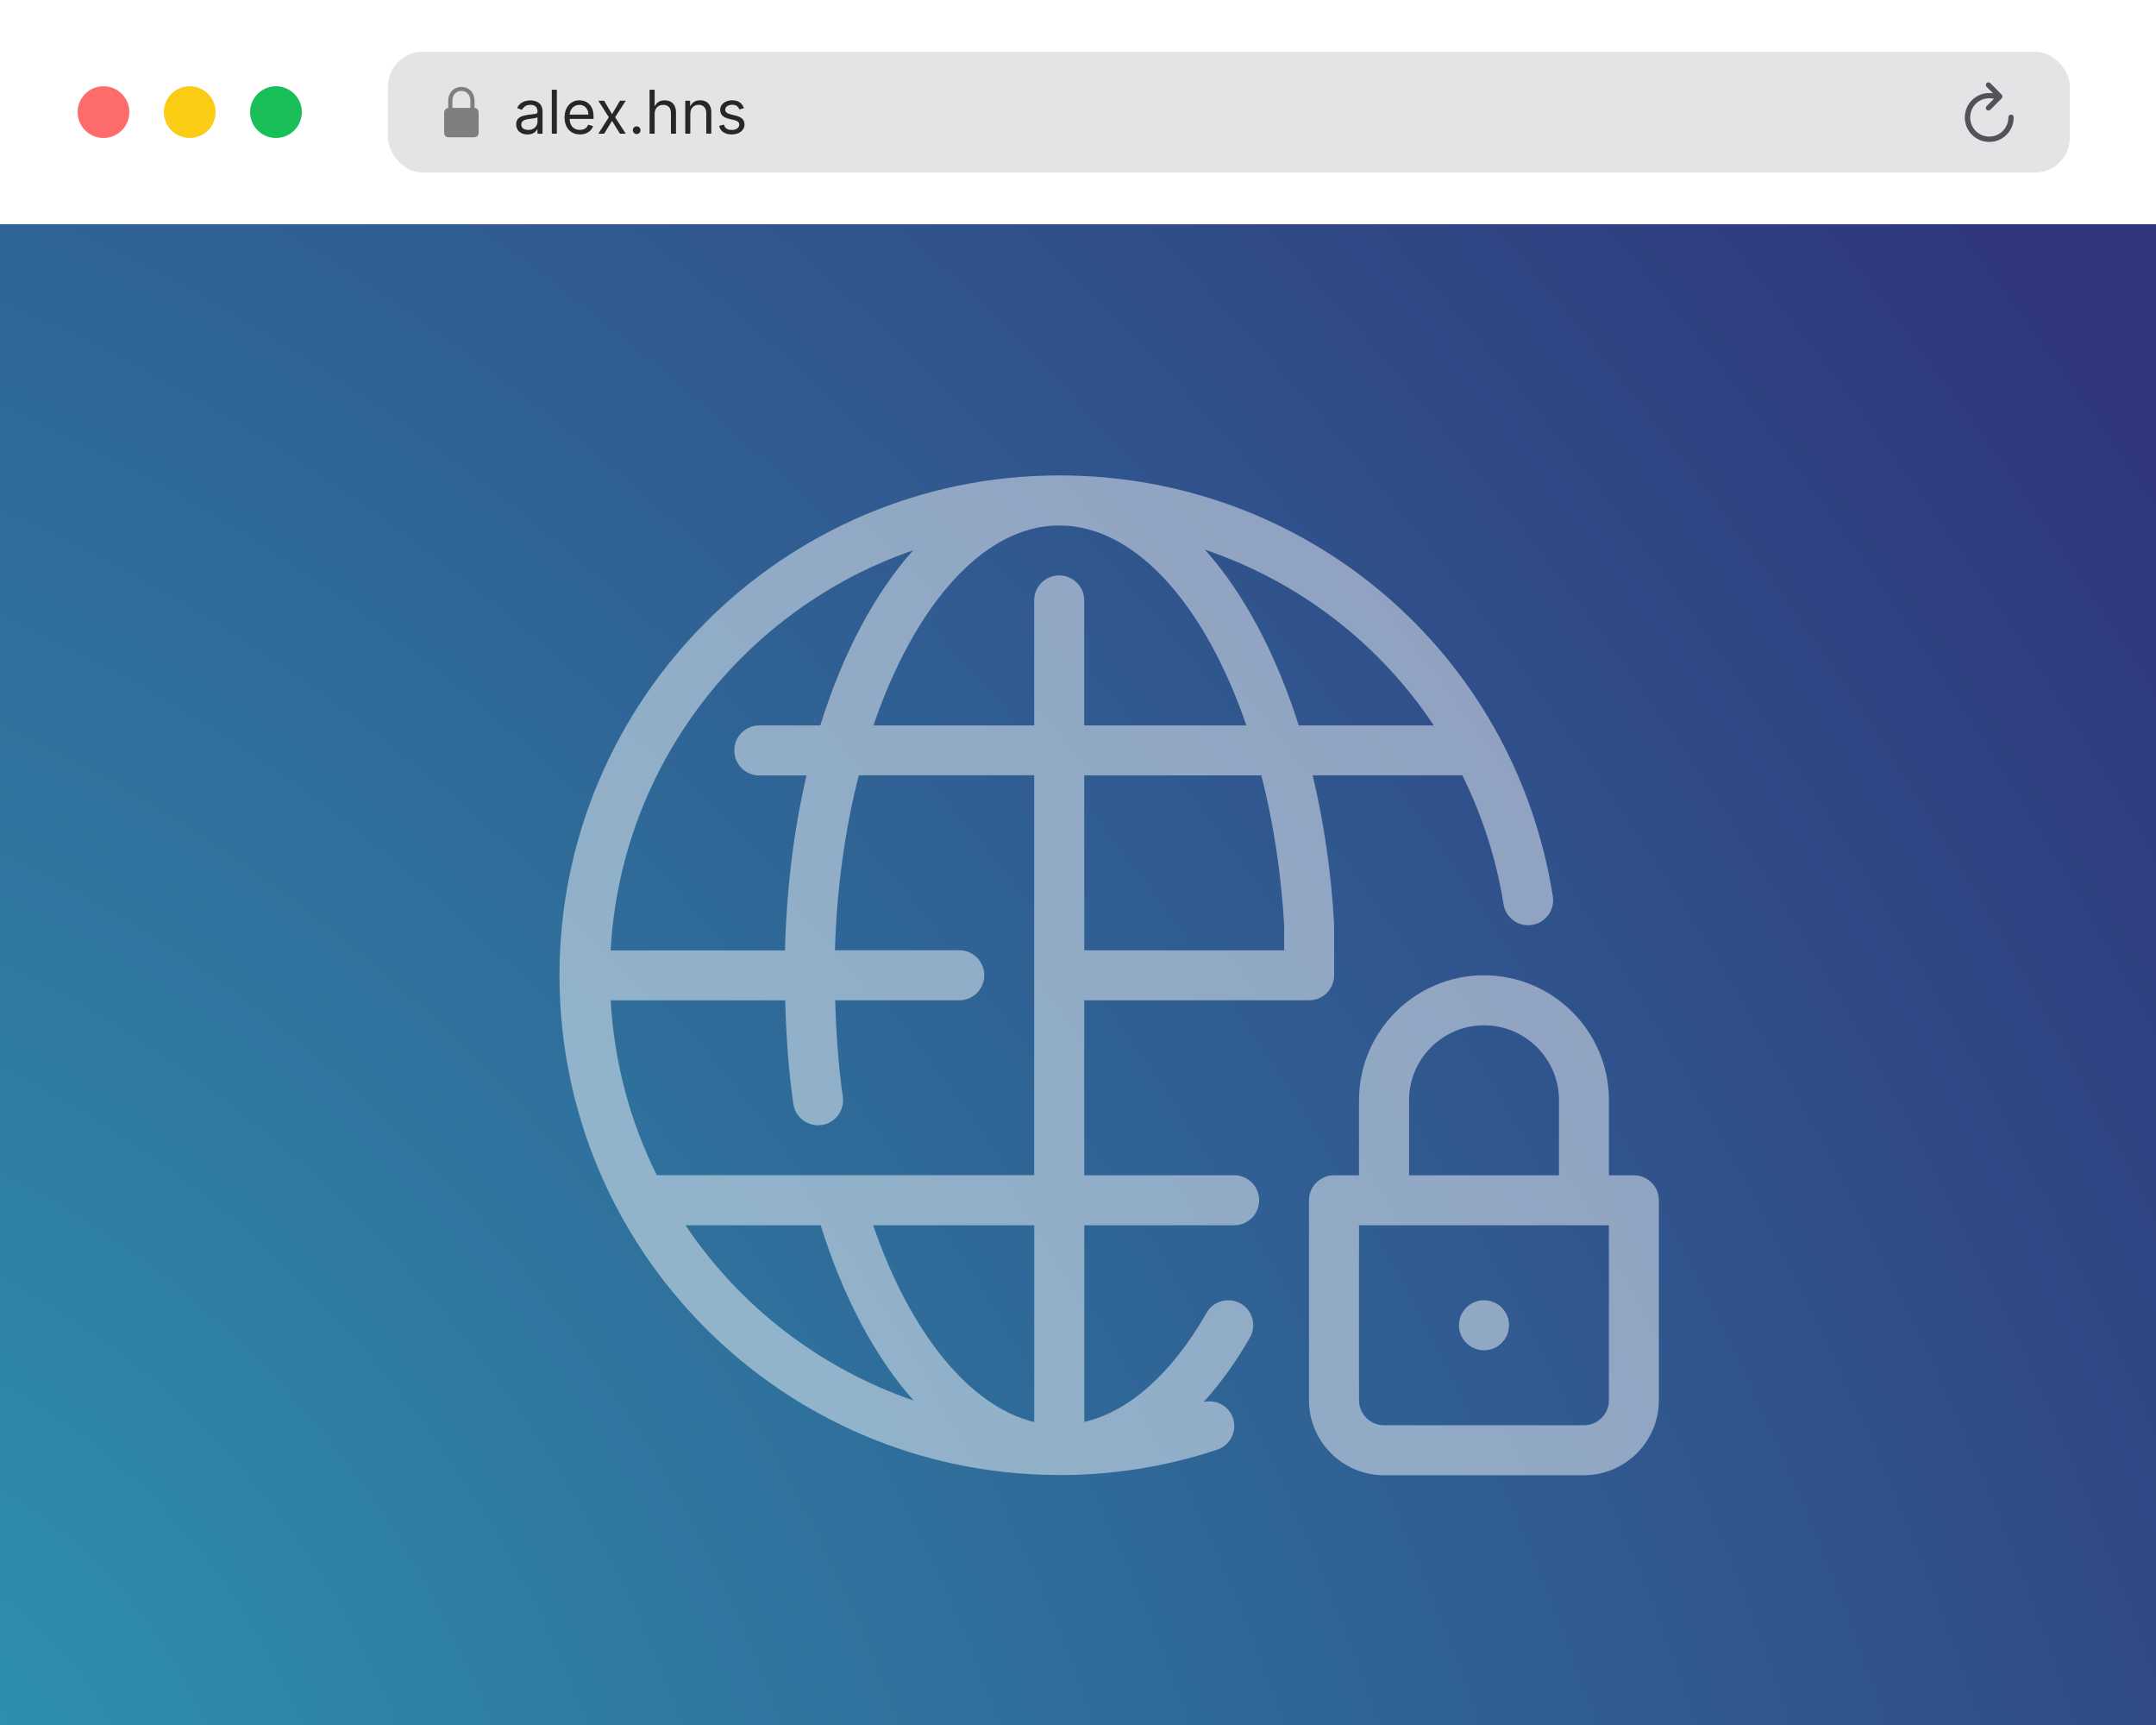 <?xml version="1.0" encoding="UTF-8"?><svg xmlns="http://www.w3.org/2000/svg" xmlns:xlink="http://www.w3.org/1999/xlink" viewBox="0 0 500 400"><rect x="0" y="0" width="500" height="400" fill="#333333" stroke="none"/><defs><radialGradient id="b" cx="-41.17" cy="611.88" fx="-41.17" fy="611.88" r=".96" gradientTransform="translate(381406.94 443379.74) rotate(-36.22) scale(654.44 -952.38) skewX(-2.72)" gradientUnits="userSpaceOnUse"><stop offset="0" stop-color="#2f91ae"/><stop offset=".94" stop-color="#30377d"/></radialGradient></defs><g isolation="isolate"><g id="a"><rect width="500" height="52" fill="#fff"/><rect x="90" y="12" width="390" height="28" rx="8" ry="8" fill="#e4e4e7"/><path d="m104.15,31.84h5.7c.77,0,1.15-.38,1.15-1.22v-4.4c0-.75-.31-1.14-.95-1.21v-1.51c0-2.26-1.48-3.35-3.05-3.35s-3.05,1.09-3.05,3.35v1.54c-.59.09-.95.47-.95,1.18v4.4c0,.84.38,1.22,1.15,1.22Zm.77-8.46c0-1.5.96-2.3,2.08-2.3s2.08.8,2.08,2.3v1.63h-4.17s0-1.63,0-1.63Z" fill="rgba(26,26,26,.5)"/><path d="m122.32,31.18c-.48,0-.92-.09-1.32-.27-.4-.19-.71-.45-.94-.8-.23-.35-.35-.78-.35-1.27,0-.44.09-.79.26-1.06.17-.28.4-.49.69-.65.29-.16.61-.27.96-.35.35-.08.7-.14,1.06-.19.46-.06.84-.1,1.13-.13.29-.03.5-.09.64-.16.14-.08.2-.21.2-.4v-.04c0-.49-.13-.87-.4-1.14-.26-.27-.67-.41-1.21-.41s-1,.12-1.32.37c-.32.25-.54.51-.67.79l-1.11-.4c.2-.46.46-.83.79-1.08.34-.26.7-.44,1.09-.55.4-.11.79-.16,1.17-.16.25,0,.53.03.85.09.32.06.63.17.93.35.3.18.55.45.75.81.2.36.3.85.3,1.45v5.03h-1.17v-1.03h-.06c-.08.17-.21.34-.4.53-.18.19-.43.35-.74.48-.31.13-.68.2-1.13.2Zm.18-1.05c.46,0,.85-.09,1.17-.27.32-.18.56-.42.73-.71.17-.29.25-.59.25-.91v-1.07c-.05.06-.16.11-.33.16-.17.05-.36.09-.58.12-.22.03-.43.06-.63.09-.2.02-.37.04-.49.06-.31.04-.59.1-.85.19-.26.09-.47.22-.64.39-.16.17-.24.41-.24.71,0,.41.15.72.45.92.31.21.69.31,1.16.31Zm6.64-9.31v10.18h-1.17v-10.18h1.17Zm5.35,10.34c-.74,0-1.37-.16-1.9-.49-.53-.33-.94-.79-1.23-1.37-.29-.59-.43-1.28-.43-2.06s.14-1.47.43-2.07c.29-.6.69-1.07,1.2-1.4.52-.34,1.12-.51,1.81-.51.4,0,.79.07,1.18.2.39.13.74.35,1.06.65.32.3.57.69.76,1.17.19.49.28,1.09.28,1.8v.5h-5.89v-1.01h4.69c0-.43-.09-.82-.26-1.15-.17-.34-.41-.6-.73-.8-.31-.2-.68-.29-1.1-.29-.47,0-.87.12-1.21.35-.34.23-.6.53-.78.89-.18.37-.27.76-.27,1.18v.68c0,.58.1,1.07.3,1.47.2.4.48.7.84.91.36.21.77.31,1.25.31.31,0,.59-.04.84-.13.25-.09.47-.22.65-.4.18-.18.32-.4.42-.67l1.13.32c-.12.38-.32.72-.6,1.01-.28.29-.63.51-1.04.68-.42.16-.88.24-1.4.24Zm5.62-7.8l1.83,3.12,1.83-3.12h1.35l-2.47,3.82,2.47,3.82h-1.35l-1.83-2.96-1.83,2.96h-1.35l2.43-3.82-2.43-3.82h1.35Zm7.54,7.72c-.24,0-.46-.09-.63-.26-.17-.18-.26-.39-.26-.63s.09-.46.26-.63c.18-.18.39-.26.63-.26s.46.09.63.26c.18.18.26.39.26.63,0,.16-.04.31-.12.45-.08.14-.19.25-.32.33-.13.08-.28.12-.45.12Zm4.17-4.67v4.59h-1.17v-10.18h1.17v3.74h.1c.18-.39.45-.71.8-.94.36-.24.84-.35,1.44-.35.52,0,.98.1,1.37.31.39.21.69.52.91.95.22.42.33.96.33,1.62v4.85h-1.17v-4.77c0-.61-.16-1.08-.47-1.41-.31-.33-.74-.5-1.3-.5-.38,0-.73.08-1.03.24-.3.16-.54.4-.72.71-.17.31-.26.69-.26,1.13Zm8.27,0v4.59h-1.17v-7.64h1.13v1.19h.1c.18-.39.45-.7.82-.93.36-.24.83-.36,1.41-.36.52,0,.97.11,1.36.32.39.21.69.53.9.95.21.42.32.96.32,1.61v4.85h-1.17v-4.77c0-.6-.16-1.07-.47-1.4-.31-.34-.74-.51-1.28-.51-.38,0-.71.08-1,.24-.29.16-.52.4-.69.71-.17.31-.25.69-.25,1.13Zm12.43-1.33l-1.05.3c-.07-.18-.16-.35-.29-.51-.13-.17-.3-.31-.52-.42-.22-.11-.5-.16-.84-.16-.47,0-.86.11-1.17.32-.31.21-.46.48-.46.81,0,.29.11.52.32.69.21.17.54.31.99.42l1.13.28c.68.17,1.19.42,1.53.76.33.34.5.77.5,1.31,0,.44-.13.83-.38,1.17-.25.34-.6.62-1.04.82-.45.2-.97.3-1.56.3-.78,0-1.42-.17-1.93-.51-.51-.34-.83-.83-.97-1.48l1.11-.28c.11.41.31.72.6.92.3.21.69.31,1.17.31.55,0,.98-.12,1.3-.35.32-.24.49-.52.49-.85,0-.27-.09-.49-.28-.67-.19-.18-.47-.32-.85-.41l-1.27-.3c-.7-.17-1.21-.42-1.54-.77-.32-.35-.49-.79-.49-1.32,0-.43.12-.81.36-1.14.24-.33.58-.59,1-.78.42-.19.9-.28,1.44-.28.76,0,1.35.17,1.78.5.43.33.74.77.93,1.31Z" fill="#27272a"/><path d="m455.66,27.23c0,3.15,2.53,5.68,5.67,5.68s5.67-2.53,5.67-5.68c0-.37-.26-.64-.64-.64s-.6.27-.6.64c0,2.46-1.97,4.44-4.43,4.44s-4.42-1.97-4.42-4.44,1.95-4.44,4.4-4.44c.42,0,.81.03,1.13.1l-1.73,1.71c-.11.12-.17.25-.17.42,0,.35.26.62.6.62.18,0,.32-.06.43-.17l2.61-2.63c.13-.13.2-.29.2-.46s-.07-.33-.2-.46l-2.61-2.65c-.11-.12-.25-.18-.43-.18-.34,0-.6.28-.6.62,0,.17.06.31.17.43l1.54,1.52c-.28-.06-.6-.09-.93-.09-3.14,0-5.65,2.51-5.65,5.66Z" fill="#52525b"/><path d="m24,20h0c3.31,0,6,2.69,6,6h0c0,3.31-2.69,6-6,6h0c-3.31,0-6-2.69-6-6h0c0-3.31,2.69-6,6-6Z" fill="#fd6b6b"/><path d="m44,20h0c3.31,0,6,2.69,6,6h0c0,3.31-2.69,6-6,6h0c-3.31,0-6-2.69-6-6h0c0-3.31,2.69-6,6-6Z" fill="#facc14"/><path d="m64,20h0c3.31,0,6,2.69,6,6h0c0,3.31-2.69,6-6,6h0c-3.31,0-6-2.69-6-6h0c0-3.31,2.69-6,6-6Z" fill="#1ac057"/><rect y="52" width="500" height="348" fill="url(#b)"/></g><g id="c"><g id="d" mix-blend-mode="soft-light" opacity=".47"><circle cx="344.16" cy="307.31" r="5.8" fill="#fff"/><path d="m378.93,272.53h-5.8v-17.39c0-15.98-13-28.98-28.98-28.98s-28.98,13-28.98,28.98v17.39h-5.8c-3.2,0-5.8,2.59-5.8,5.8v46.36c0,9.59,7.8,17.39,17.39,17.39h46.36c9.59,0,17.39-7.8,17.39-17.39v-46.36c0-3.2-2.59-5.8-5.8-5.8Zm-52.16-17.39c0-9.59,7.8-17.39,17.39-17.39s17.39,7.8,17.39,17.39v17.39h-34.77v-17.39Zm46.36,69.55c0,3.2-2.6,5.8-5.8,5.8h-46.36c-3.2,0-5.8-2.6-5.8-5.8v-40.57h57.95v40.57Z" fill="#fff"/><path d="m286.21,284.12c3.2,0,5.8-2.59,5.8-5.8s-2.59-5.8-5.8-5.8h-34.77v-40.57h52.16c3.2,0,5.8-2.59,5.8-5.8v-11.59c0-.06-.03-.1-.03-.16,0-.05.02-.1.02-.15-.67-12.21-2.42-23.75-4.97-34.46h34.72c4.54,9.22,7.85,19.22,9.54,29.87.45,2.86,2.92,4.89,5.71,4.89.3,0,.6-.02.91-.08,3.16-.5,5.32-3.47,4.82-6.63-8.97-56.53-57.09-97.58-114.43-97.6-.01,0-.02,0-.03,0-63.91,0-115.91,52-115.91,115.91s51.72,115.6,115.4,115.88c.17,0,.34.03.51.03.04,0,.08-.01.13-.01,12.47-.01,24.74-1.99,36.48-5.89,3.04-1.01,4.68-4.29,3.67-7.33-.96-2.86-3.92-4.38-6.8-3.73,3.83-4.25,7.45-9.19,10.73-14.92,1.59-2.78.63-6.32-2.14-7.9-2.77-1.59-6.32-.63-7.91,2.14-8.12,14.18-18.03,22.89-28.36,25.31v-45.61h34.77Zm-133.87-11.59c-6.16-12.34-9.91-26.06-10.72-40.57h40.48c.21,8.12.76,16.18,1.88,24,.41,2.89,2.89,4.97,5.73,4.97.27,0,.55-.02.83-.06,3.17-.45,5.37-3.39,4.92-6.56-1.04-7.28-1.55-14.8-1.77-22.36h28.77c3.2,0,5.8-2.59,5.8-5.8s-2.59-5.8-5.8-5.8h-28.83c.42-14.43,2.36-28.16,5.54-40.57h40.67v92.73h-87.51Zm93.31-150.68c17.71,0,33.83,18.47,43.4,46.36h-37.61v-28.98c0-3.2-2.59-5.8-5.8-5.8s-5.8,2.59-5.8,5.8v28.98h-37.28c9.49-27.74,25.42-46.36,43.07-46.36Zm52.16,92.9v5.62h-46.36v-40.57h41.07c2.75,10.75,4.6,22.52,5.3,34.95Zm34.7-46.54h-31.32c-5.3-16.69-12.77-30.72-21.77-40.75,21.84,7.38,40.46,21.74,53.09,40.75Zm-120.74-40.61c-8.94,10.03-16.34,23.95-21.54,40.61h-14.14c-3.2,0-5.8,2.59-5.8,5.8s2.59,5.8,5.8,5.8h10.95c-2.92,12.47-4.62,26.14-5,40.57h-40.43c2.38-43.11,30.98-79.26,70.15-92.77Zm-52.8,156.52h31.35c5.29,16.89,12.73,30.73,21.55,40.64-21.75-7.48-40.31-21.87-52.9-40.64Zm80.88,45.62c-14.84-3.55-28.75-20.48-37.35-45.62h37.35v45.62Z" fill="#fff"/></g></g></g></svg>